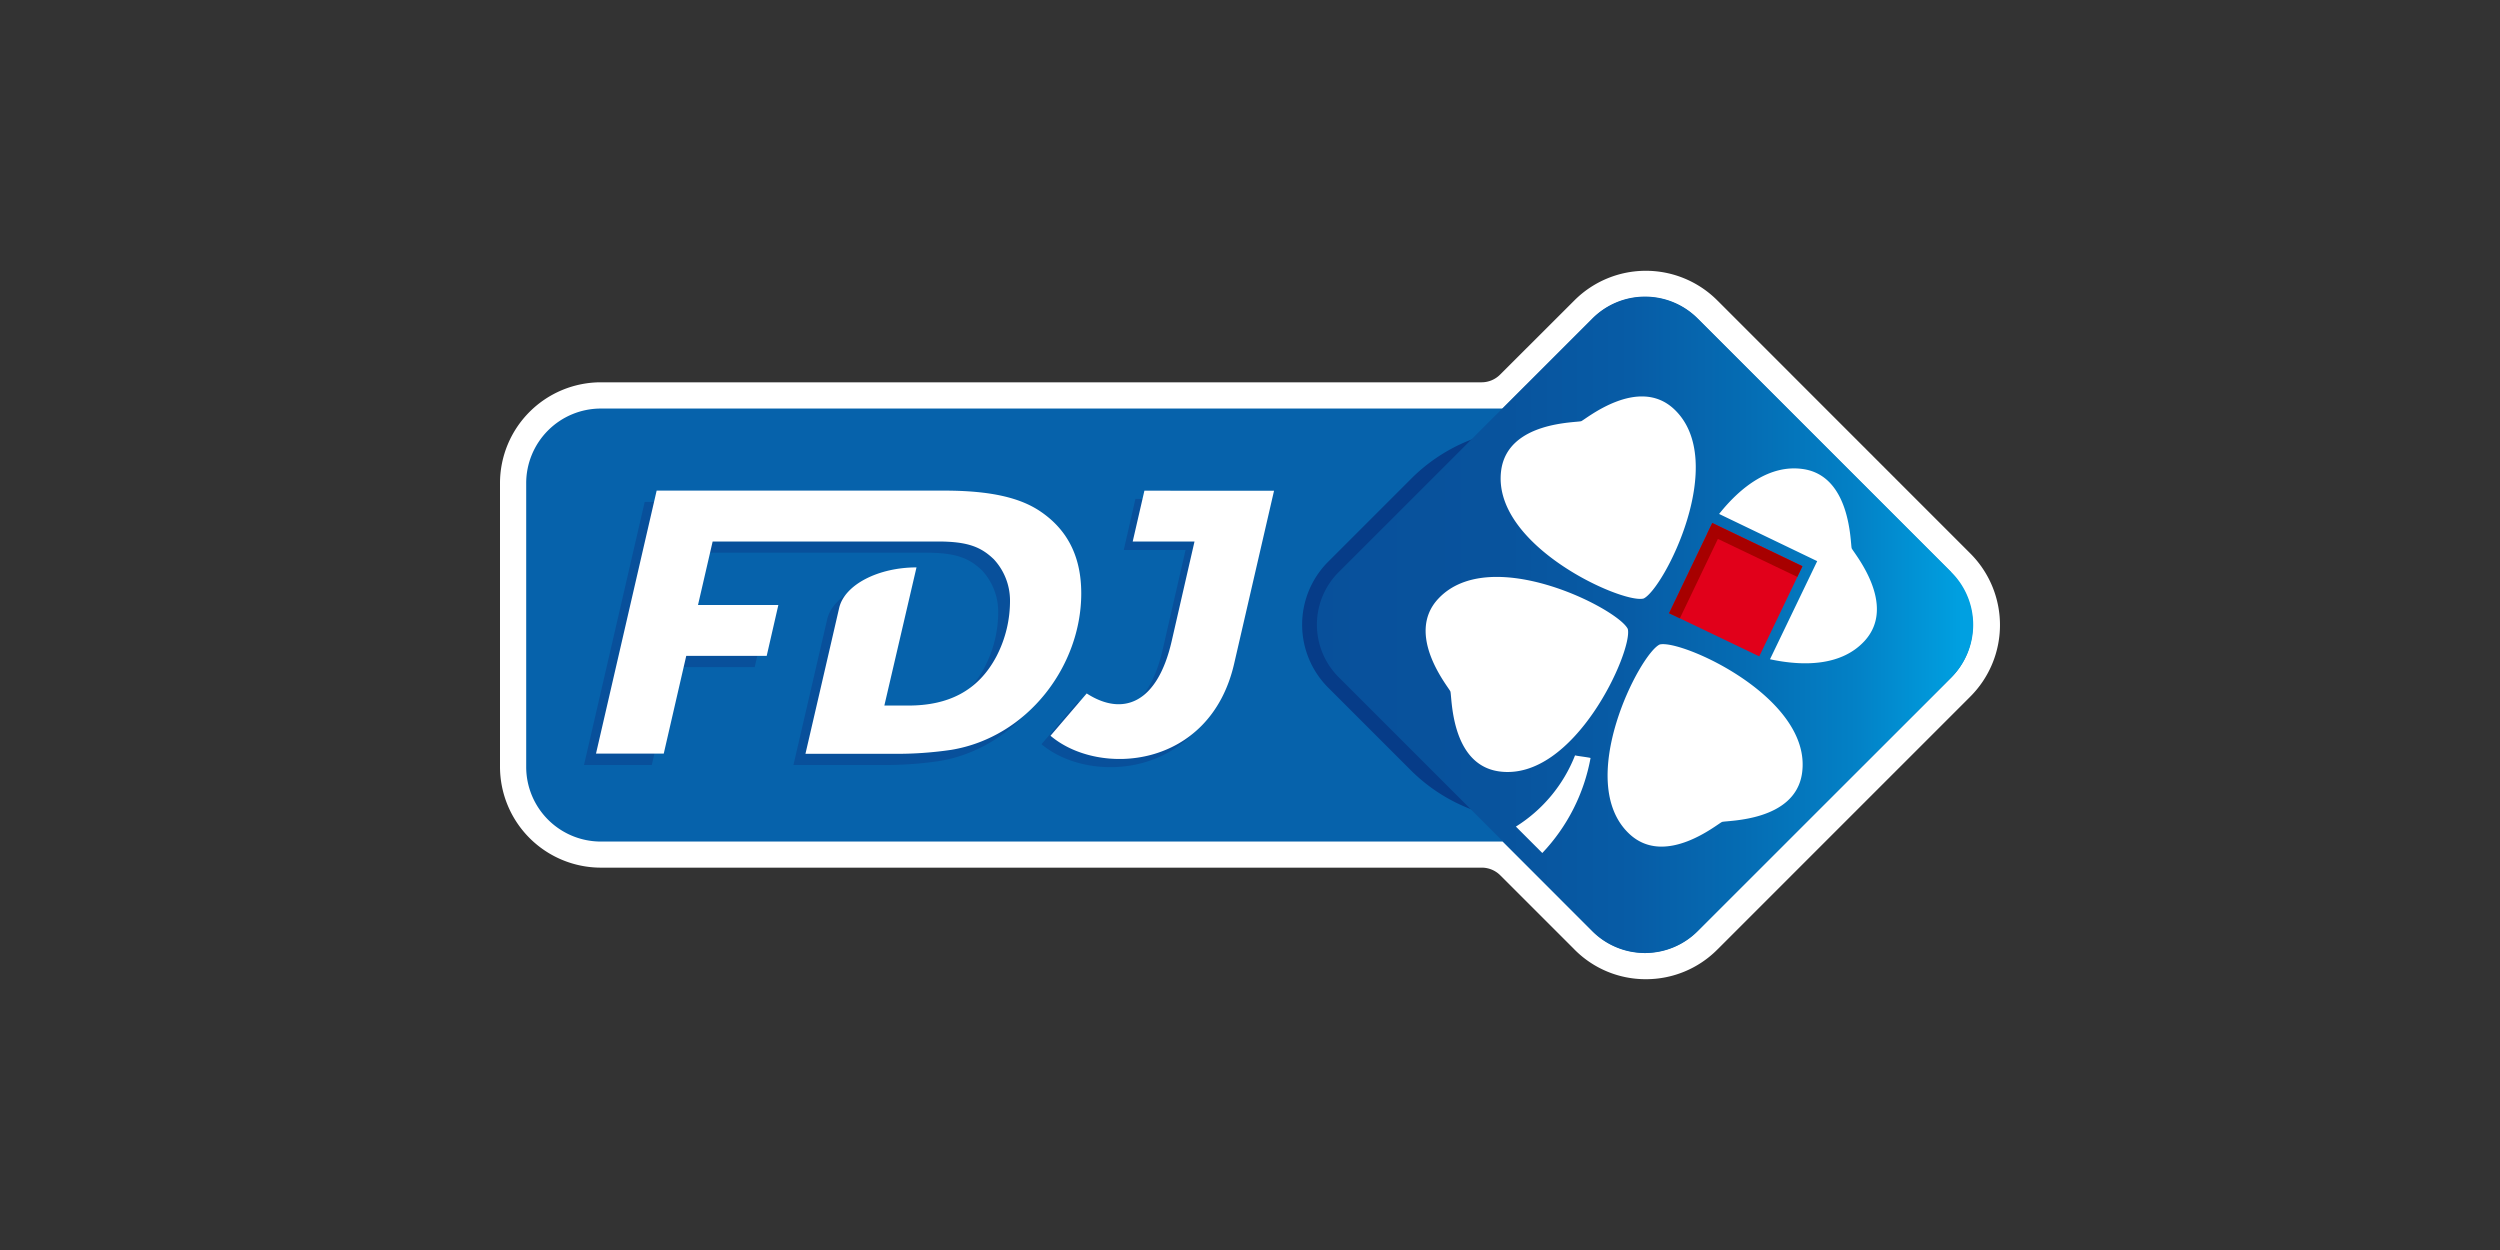 <svg id="Layer_1" data-name="Layer 1" xmlns="http://www.w3.org/2000/svg" xmlns:xlink="http://www.w3.org/1999/xlink" viewBox="0 0 500 250"><rect x="0" y="0" width="500" height="250" fill="#333333" stroke="none"/><defs><style>.cls-1{fill:#fff;}.cls-2{fill:#0662ab;}.cls-3{fill:#063c88;}.cls-4{fill:url(#linear-gradient);}.cls-5{fill:#08509b;}.cls-6{fill:#e1001a;}.cls-7{fill:#a70000;}</style><linearGradient id="linear-gradient" x1="392.25" y1="-3961.27" x2="260.26" y2="-3961.27" gradientTransform="matrix(1, 0, 0, -1, 0, -3836.34)" gradientUnits="userSpaceOnUse"><stop offset="0" stop-color="#00a0e1"/><stop offset="0.01" stop-color="#009edf"/><stop offset="0.16" stop-color="#0381c6"/><stop offset="0.33" stop-color="#056cb3"/><stop offset="0.5" stop-color="#075ca6"/><stop offset="0.71" stop-color="#08539d"/><stop offset="1" stop-color="#08509b"/></linearGradient></defs><title>3301_500x250_dark</title><path class="cls-1" d="M329.18,195.84a20,20,0,0,1-14.26-5.91l-14.87-14.87a5.23,5.23,0,0,0-3.7-1.53H120.17A20.2,20.2,0,0,1,100,153.36V96.63a20.19,20.19,0,0,1,20.17-20.17H296.35A5.22,5.22,0,0,0,300,74.94L314.9,60.06a20.2,20.2,0,0,1,28.54,0l50.67,50.68a20.23,20.23,0,0,1,0,28.53l-50.67,50.67a20.1,20.1,0,0,1-14.26,5.9Z"/><path class="cls-2" d="M390.23,114.46,339.55,63.77a14.92,14.92,0,0,0-21.09,0h0L300.53,81.71H120.17a14.93,14.93,0,0,0-14.93,14.93h0v56.74a14.93,14.93,0,0,0,14.93,14.93H300.53l17.93,17.94a14.9,14.9,0,0,0,21.06,0l0,0,50.68-50.69a14.88,14.88,0,0,0,0-21A.14.14,0,0,0,390.23,114.46Z"/><path class="cls-3" d="M265.64,112.34a17.82,17.82,0,0,0,0,25.19L282.11,154a34.61,34.61,0,0,0,24.48,10.14h46V85.6H306.71a34.58,34.58,0,0,0-24.48,10.15Z"/><path class="cls-4" d="M267.73,114.43l50.78-50.76a14.85,14.85,0,0,1,21,0l50.78,50.78a14.85,14.85,0,0,1,0,21L339.5,186.2a14.85,14.85,0,0,1-21,0l-50.78-50.78A14.85,14.85,0,0,1,267.73,114.43Z"/><path class="cls-5" d="M213.86,120.93c0,14.51-10.72,28.75-26,31.28a74,74,0,0,1-11.59.79H158.69s5.88-25.39,6.75-29.16c1.08-4.66,7.84-8.12,15.47-8.12l-6.43,27.63h4.81c7.78,0,13.89-2.78,17.61-9.86a23.85,23.85,0,0,0,2.74-11.34,12.13,12.13,0,0,0-3.23-8.06c-2.57-2.47-5.22-3.55-11.21-3.55H140.14l-2.93,12.72h16.07l-2.34,10.17H134.86L130.36,153H116.8l12.14-52.61h57.42c9.39,0,15.41,1.43,19.54,4.31C211.45,108.52,213.86,114,213.86,120.93Zm13.22-21.14L224.75,110h12.36l-4.57,19.9c-2.86,12.51-9.77,15.14-17,10.47l-7.24,8.47C218,157,240.14,155.49,245,134.47l8-34.68Z"/><path class="cls-1" d="M216.25,118.68c0,14.52-10.71,28.76-26,31.29a74.21,74.21,0,0,1-11.6.79H161.09s5.88-25.39,6.74-29.16c1.08-4.67,7.84-8.12,15.47-8.12l-6.43,27.63h4.82c7.78,0,13.88-2.78,17.61-9.86A24,24,0,0,0,202,119.91a12.14,12.14,0,0,0-3.24-8.06c-2.57-2.47-5.22-3.55-11.2-3.55H142.53L139.6,121h16.07l-2.33,10.17H137.25l-4.5,19.55H119.2l12.13-52.6h57.42c9.4,0,15.41,1.42,19.54,4.31C213.84,106.28,216.25,111.79,216.25,118.68Zm12.63-20.54-2.34,10.17H238.9l-4.56,19.9c-2.86,12.51-9.77,15.14-17,10.48l-7.24,8.46c9.7,8.25,31.82,6.69,36.71-14.33l8-34.68Z"/><path class="cls-1" d="M370.34,109.66c-.29-.87-.08-14.59-9.88-15.87-6.43-.86-12.22,3.45-16.64,9l19.62,9.44L354,131.85c7.06,1.52,14.41,1.21,18.88-3.62C379.6,120.94,370.68,110.51,370.34,109.66Zm-38.4,19.24c-4,1.86-17.16,27.46-6.08,37.87,7.21,6.78,17.69-2.05,18.55-2.38s14.61,0,16-9.76C362.53,139.57,336.25,127.82,331.94,128.9Zm-3.23-9.19c4-1.85,17.19-27.46,6.11-37.88-7.21-6.76-17.72,2.07-18.57,2.4s-14.59,0-16,9.74c-2.12,15,24.15,26.81,28.44,25.74Zm-3.15,6.09c-1.87-4-27.47-17.16-37.89-6.07-6.76,7.21,2.05,17.7,2.4,18.55s-.05,14.62,9.74,16c15.06,2.11,26.81-24.18,25.75-28.48Zm-22.4,39.5,5.3,5.3a37.34,37.34,0,0,0,9.65-19c-.38-.14-2.85-.42-3.1-.53a29.53,29.53,0,0,1-11.85,14.26Z"/><rect class="cls-6" x="337.16" y="107.94" width="20" height="20" transform="translate(90.7 379.97) rotate(-64.38)"/><polygon class="cls-7" points="360.48 113.25 344.62 105.64 344.62 105.64 342.46 104.6 342.46 104.6 342.45 104.6 341.42 106.73 341.44 106.74 333.81 122.65 335.97 123.67 343.58 107.78 359.46 115.38 360.48 113.25"/></svg>